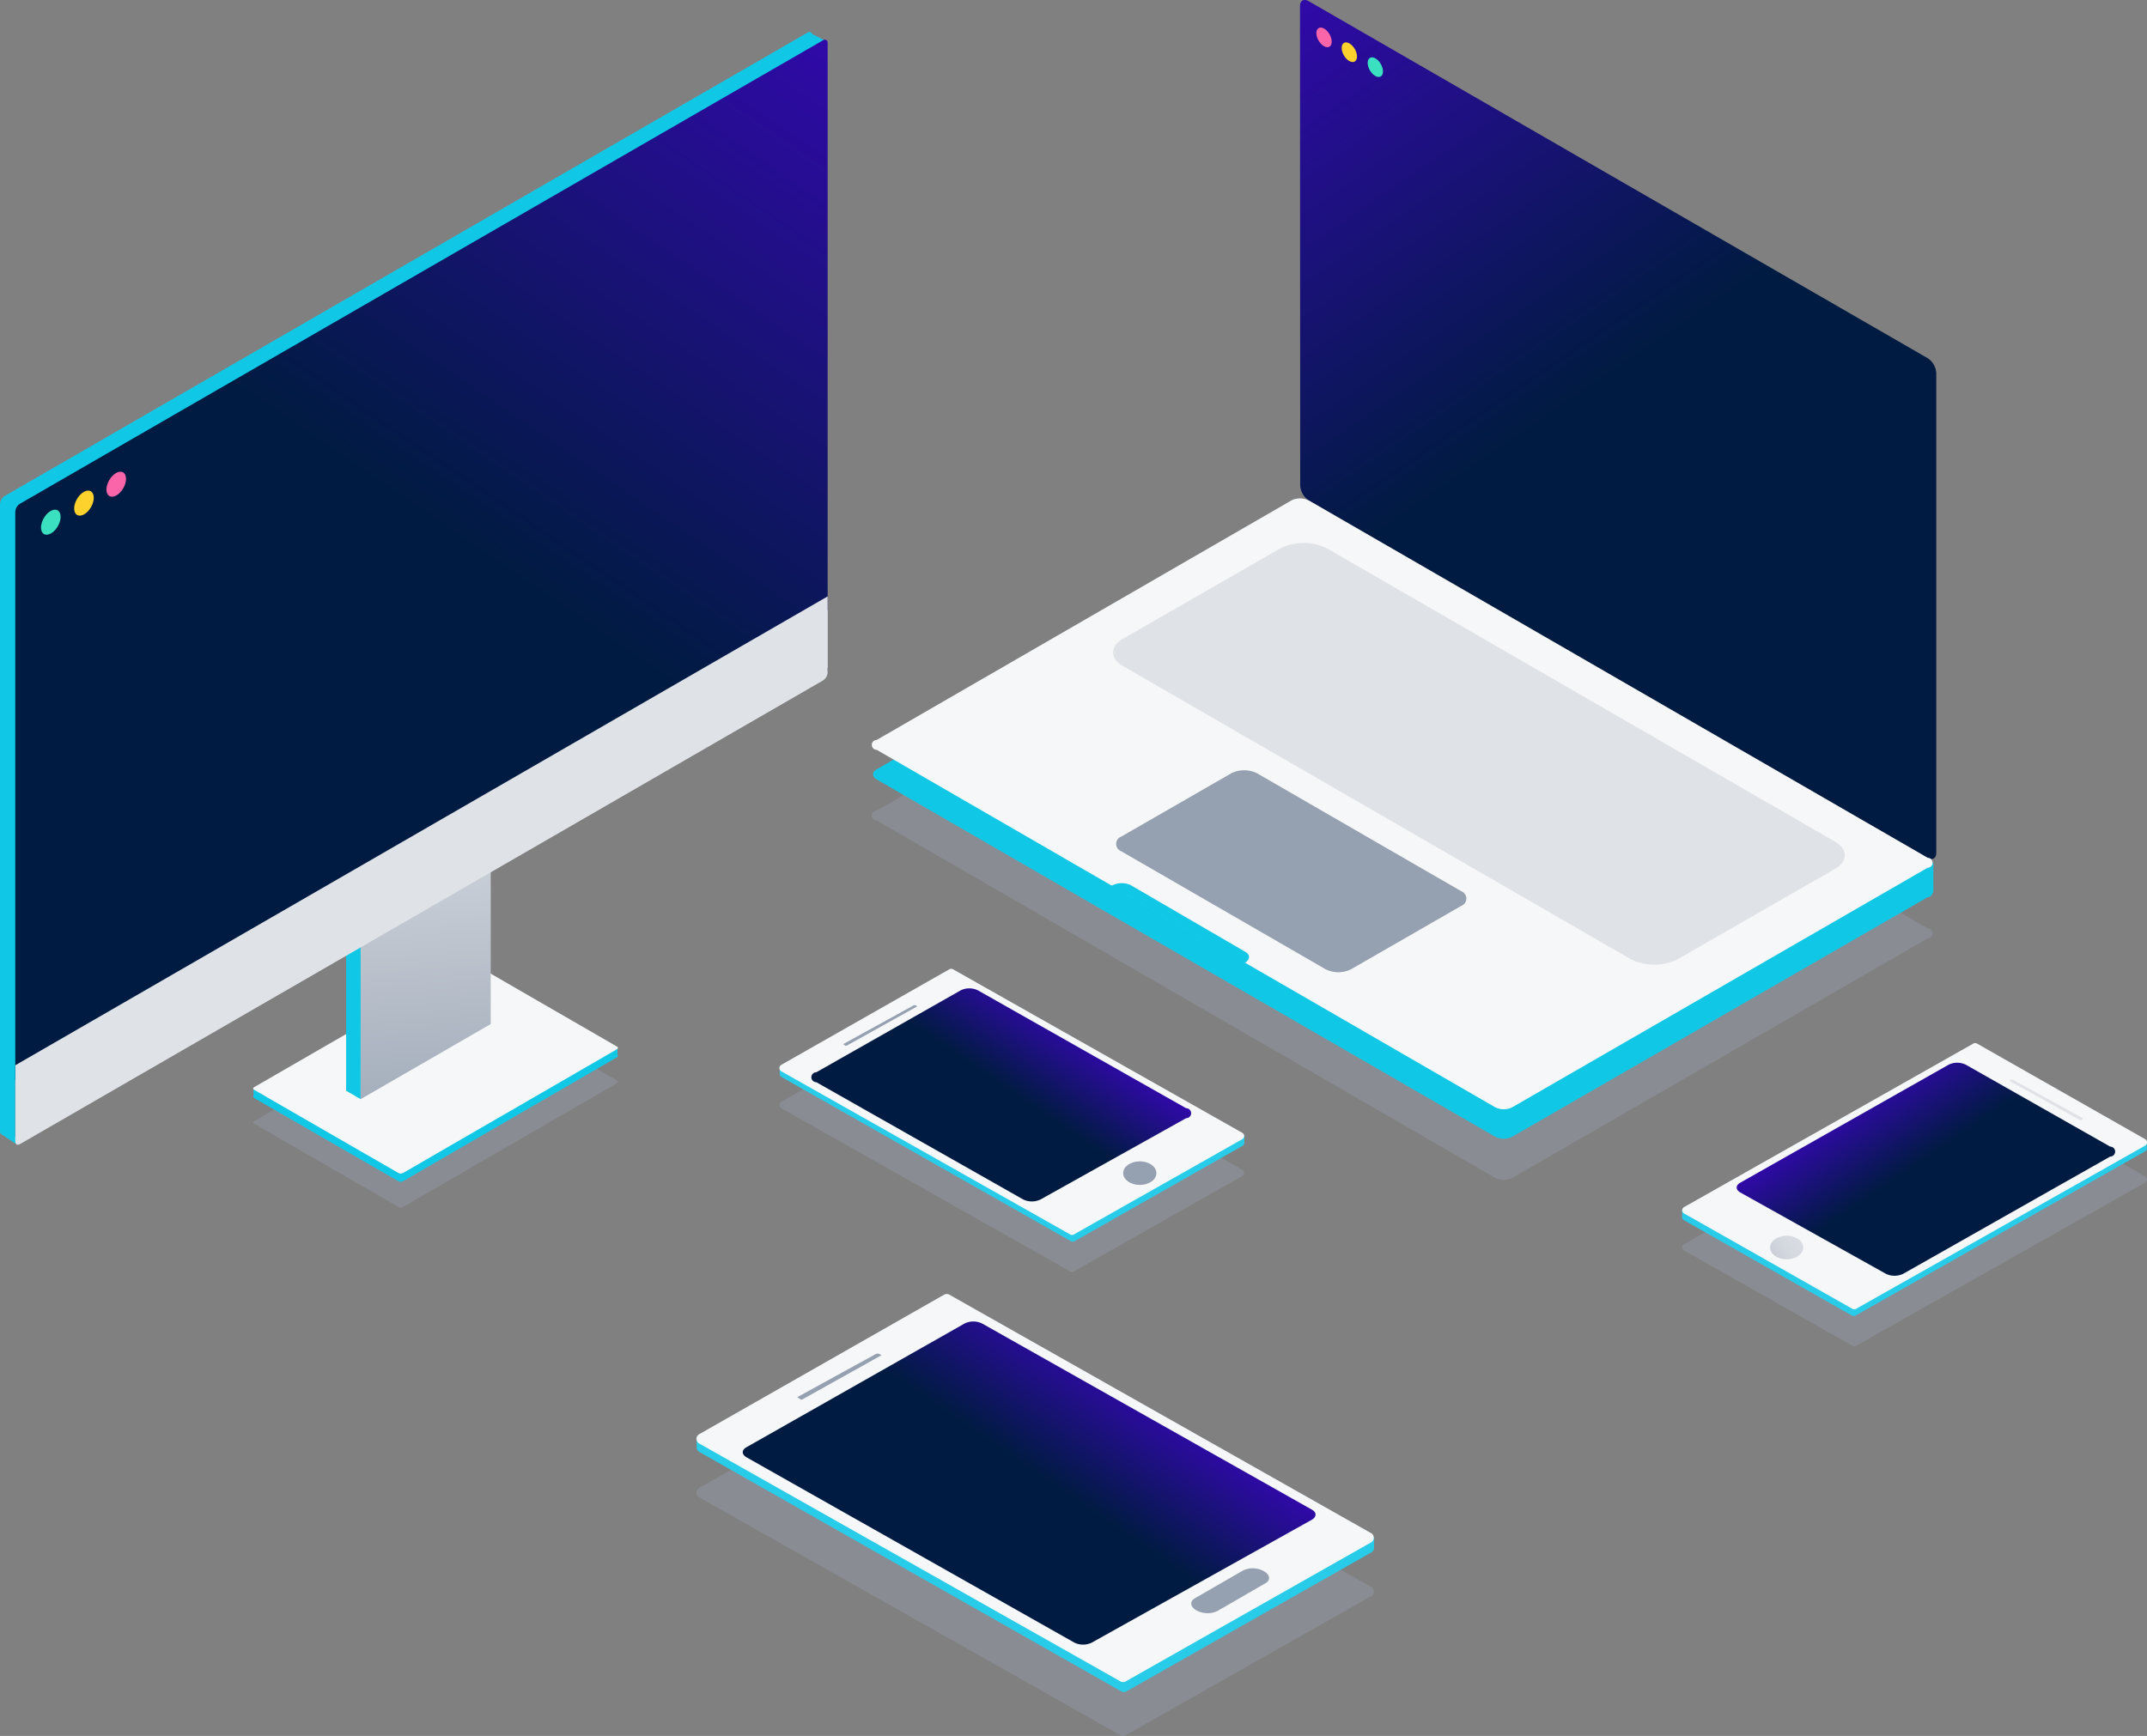 <?xml version="1.0" encoding="utf-8"?>
<svg id="Ebene_1" data-name="Ebene 1" xmlns="http://www.w3.org/2000/svg" xmlns:xlink="http://www.w3.org/1999/xlink" width="431.48" height="348.97" viewBox="0 0 431.48 348.97"><rect x="0" y="0" width="431.48" height="348.97" fill="#808080" stroke="none"/><defs><style>.cls-1{opacity:0.4;}.cls-2{fill:#95a0b0;}.cls-3{fill:#28cce8;}.cls-4{fill:#f6f7f8;}.cls-5{fill:url(#Unbenannter_Verlauf);}.cls-6{fill:url(#Unbenannter_Verlauf_2);}.cls-7{fill:url(#Unbenannter_Verlauf_3);}.cls-8{fill:url(#Unbenannter_Verlauf_4);}.cls-9{fill:url(#Unbenannter_Verlauf_5);}.cls-10{fill:#11c7e6;}.cls-11{fill:none;stroke:#0566a9;stroke-miterlimit:10;}.cls-12{fill:url(#Unbenannter_Verlauf_6);}.cls-13{fill:#f965a8;}.cls-14{fill:#fed22c;}.cls-15{fill:#3ae0c0;}.cls-16{fill:url(#Unbenannter_Verlauf_7);}.cls-17{fill:#dfe2e7;}.cls-18{fill:url(#Unbenannter_Verlauf_8);}.cls-19{fill:url(#Unbenannter_Verlauf_9);}.cls-20{fill:url(#Unbenannter_Verlauf_10);}.cls-21{fill:url(#Unbenannter_Verlauf_11);}.cls-22{fill:url(#Unbenannter_Verlauf_12);}.cls-23{fill:url(#Unbenannter_Verlauf_13);}</style><linearGradient id="Unbenannter_Verlauf" x1="372.83" y1="109.23" x2="349.33" y2="93.24" gradientTransform="matrix(1, 0, 0, -1, 0, 350.65)" gradientUnits="userSpaceOnUse"><stop offset="0" stop-color="#dfe2e7"/><stop offset="0.38" stop-color="#dde0e5"/><stop offset="0.57" stop-color="#d5d9e0"/><stop offset="0.73" stop-color="#c8cdd6"/><stop offset="0.86" stop-color="#b5bcc8"/><stop offset="0.97" stop-color="#9ca7b6"/><stop offset="1" stop-color="#95a0b0"/></linearGradient><linearGradient id="Unbenannter_Verlauf_2" x1="405.08" y1="89.13" x2="363.81" y2="149.65" gradientTransform="matrix(1, 0, 0, -1, 0, 350.65)" gradientUnits="userSpaceOnUse"><stop offset="0.46" stop-color="#001b41"/><stop offset="0.82" stop-color="#4a00e0"/></linearGradient><linearGradient id="Unbenannter_Verlauf_3" x1="375.51" y1="105.29" x2="352.01" y2="89.3" xlink:href="#Unbenannter_Verlauf"/><linearGradient id="Unbenannter_Verlauf_4" x1="-13808.68" y1="13.41" x2="-13869.48" y2="102.59" gradientTransform="translate(-13628.46 350.65) rotate(180)" xlink:href="#Unbenannter_Verlauf_2"/><linearGradient id="Unbenannter_Verlauf_5" x1="324.61" y1="180.09" x2="301.11" y2="164.1" xlink:href="#Unbenannter_Verlauf"/><linearGradient id="Unbenannter_Verlauf_6" x1="428.07" y1="113.48" x2="192.9" y2="458.43" xlink:href="#Unbenannter_Verlauf_2"/><linearGradient id="Unbenannter_Verlauf_7" x1="306.14" y1="207.24" x2="282.64" y2="191.25" xlink:href="#Unbenannter_Verlauf"/><linearGradient id="Unbenannter_Verlauf_8" x1="-14063.99" y1="110.56" x2="-14052.84" y2="243.83" gradientTransform="translate(-13970.59 350.65) rotate(180)" gradientUnits="userSpaceOnUse"><stop offset="0" stop-color="#95a0b0"/><stop offset="1" stop-color="#fff"/></linearGradient><linearGradient id="Unbenannter_Verlauf_9" x1="-13923.61" y1="38.72" x2="-14225.04" y2="480.86" gradientTransform="translate(-13970.59 350.65) rotate(180)" xlink:href="#Unbenannter_Verlauf_2"/><linearGradient id="Unbenannter_Verlauf_10" x1="369.53" y1="114.08" x2="346.03" y2="98.09" xlink:href="#Unbenannter_Verlauf"/><linearGradient id="Unbenannter_Verlauf_11" x1="324.73" y1="179.91" x2="301.23" y2="163.92" xlink:href="#Unbenannter_Verlauf"/><linearGradient id="Unbenannter_Verlauf_12" x1="-10323.63" y1="104.01" x2="-10364.9" y2="164.53" gradientTransform="translate(-10140.46 350.65) rotate(180)" xlink:href="#Unbenannter_Verlauf_2"/><linearGradient id="Unbenannter_Verlauf_13" x1="294.4" y1="224.5" x2="270.9" y2="208.51" xlink:href="#Unbenannter_Verlauf"/></defs><title>ox-app-suite_devices</title><g id="Layer_2" data-name="Layer 2"><g id="Office_Package" data-name="Office Package"><g class="cls-1"><path class="cls-2" d="M431.11,237.73,373,270.54a.79.79,0,0,1-.73,0l-33.83-19.17a.75.75,0,0,1-.27-1,.78.78,0,0,1,.27-.27l58.14-32.88a.73.73,0,0,1,.73,0l33.77,19.25a.74.74,0,0,1,.28,1A.88.88,0,0,1,431.11,237.73Z"/></g><path class="cls-3" d="M431.44,229.41v1.41a.74.74,0,0,1-.37.64l-58.16,33a.73.73,0,0,1-.73,0l-33.76-19.17a.74.74,0,0,1-.37-.64v-1.42"/><path class="cls-4" d="M431.11,230.3,373,263.11a.73.73,0,0,1-.73,0l-33.83-19.18a.73.73,0,0,1-.27-1,.7.7,0,0,1,.27-.27l58.14-32.88a.73.73,0,0,1,.73,0L431.11,229a.74.74,0,0,1,.3,1A.72.72,0,0,1,431.11,230.3Z"/><ellipse class="cls-5" cx="359.07" cy="250.78" rx="3.34" ry="2.37"/><path class="cls-6" d="M424.08,232.5a1,1,0,0,0,0-2l-29-16.46a3.94,3.94,0,0,0-3.48,0l-41.83,23.69c-1,.54-1,1.43,0,2L379,256.06a4,4,0,0,0,3.49,0Z"/><path class="cls-7" d="M418.7,224.85l-.44.29a.29.29,0,0,1-.31,0l-14.17-7.9.25-.14a.58.58,0,0,1,.57,0Z"/><g class="cls-1"><path class="cls-2" d="M140.51,301l84.66,47.82a1.08,1.08,0,0,0,1.07,0l49.31-27.95a1.08,1.08,0,0,0,.4-1.46,1,1,0,0,0-.4-.4L190.8,271.08a1.08,1.08,0,0,0-1.07,0L140.5,299.14a1.08,1.08,0,0,0-.37,1.48A1,1,0,0,0,140.51,301Z"/></g><path class="cls-3" d="M140,288.88v2.06a1.05,1.05,0,0,0,.54.93L225.33,340a1.08,1.08,0,0,0,1.07,0l49.21-27.94a1.07,1.07,0,0,0,.53-.93v-2.07"/><path class="cls-4" d="M140.51,290.18,225.17,338a1.08,1.08,0,0,0,1.07,0l49.31-27.94a1.08,1.08,0,0,0,.4-1.46,1,1,0,0,0-.4-.4L190.8,260.27a1.08,1.08,0,0,0-1.07,0L140.5,288.32a1.06,1.06,0,0,0-.39,1.46A1,1,0,0,0,140.51,290.18Z"/><path class="cls-8" d="M150,292.94c-.95-.55-1-1.43,0-2l43.87-24.89a4,4,0,0,1,3.49,0l66.31,37.44c.95.54.95,1.42,0,2l-44.26,24.72a4,4,0,0,1-3.49,0Z"/><path class="cls-9" d="M160.22,280.87l.64.42a.43.43,0,0,0,.44,0l15.86-8.86-.36-.21a.89.89,0,0,0-.84,0Z"/><polyline class="cls-10" points="184.12 151.04 184.12 145.2 188.63 148.15 188.63 153.93"/><path class="cls-11" d="M351.36,135.59c0,1.1-.78,1.56-1.73,1L282.21,98.08a3.85,3.85,0,0,1-1.73-3V35.64c0-1.1.78-1.55,1.73-1l67.42,38.53a3.81,3.81,0,0,1,1.73,3Z"/><polyline class="cls-10" points="388.55 179.36 388.55 173.37 381.73 177.71 381.73 183.63"/><g id="Shadow" class="cls-1"><path class="cls-2" d="M176.2,162.94a1,1,0,0,0,0,2l124.27,71.84a3.83,3.83,0,0,0,3.46,0l83.46-48.14a1,1,0,0,0,0-2L263,114.8a3.86,3.86,0,0,0-3.47,0Z"/></g><g id="Shape"><path class="cls-10" d="M176.11,154.7c-.91.53-.87,1.4.09,2l124.27,71.8a3.83,3.83,0,0,0,3.46,0l83.46-48.14a1,1,0,0,0,0-2L263,106.52a3.86,3.86,0,0,0-3.47,0l-80.09,46.24Z"/></g><g id="Shape-2"><path class="cls-12" d="M261.3,97.6a3.83,3.83,0,0,0,1.74,3l124.35,71.84c1,.55,1.74.1,1.74-1V75a3.82,3.82,0,0,0-1.74-3L263,.23c-1-.55-1.74-.1-1.74,1Z"/></g><ellipse id="Oval" class="cls-13" cx="266.09" cy="7.52" rx="1.27" ry="2.16" transform="translate(31.89 134.05) rotate(-30)"/><ellipse id="Oval-2" class="cls-14" cx="271.18" cy="10.49" rx="1.27" ry="2.16" transform="translate(31.08 137) rotate(-30)"/><ellipse id="Oval-3" class="cls-15" cx="276.4" cy="13.5" rx="1.27" ry="2.16" transform="translate(30.28 140.01) rotate(-30)"/><g id="Shape-3"><path class="cls-4" d="M176.2,148.74a1,1,0,0,0,0,2l124.27,71.84a3.83,3.83,0,0,0,3.46,0l83.46-48.14a1,1,0,0,0,0-2L263,100.6a3.86,3.86,0,0,0-3.47,0Z"/></g><path class="cls-16" d="M293.67,179.16l-41.08-23.73a5.85,5.85,0,0,0-5.1,0l-22.16,12.75a1.57,1.57,0,0,0,0,2.94l41.08,23.73a5.78,5.78,0,0,0,5.1,0l22.16-12.75a1.57,1.57,0,0,0,0-2.94Z"/><path class="cls-17" d="M368.84,169.23l-102.17-59a10.66,10.66,0,0,0-9.35,0L225.6,128.45c-2.51,1.44-2.51,4,0,5.4l102.18,59a10.66,10.66,0,0,0,9.35,0l31.71-18.22C371.36,173.19,371.36,170.67,368.84,169.23Z"/><path class="cls-10" d="M250.15,193.59c1.08-.68,1.16-1.63.2-2.2l-23.14-13.47a4.29,4.29,0,0,0-3.87.17Z"/><g id="Shape-4" class="cls-1"><path class="cls-2" d="M124,217.21c.25.15.25.39,0,.53L81,242.62a1,1,0,0,1-.93,0l-29-16.72c-.25-.15-.25-.39,0-.53l43.07-24.88a1,1,0,0,1,.92,0Z"/></g><polygon class="cls-10" points="124.1 212.3 124.1 210.65 122.44 211.61 122.44 213.26 124.1 212.3"/><polygon class="cls-10" points="50.95 220.47 50.95 218.83 52.84 219.92 52.84 221.57 50.95 220.47"/><g id="Shape-5"><path class="cls-10" d="M124,212c.25.14.25.38,0,.53L81,237.45a1,1,0,0,1-.93,0l-29-16.72a.29.29,0,0,1-.16-.38.28.28,0,0,1,.16-.16l43.07-24.88a1.06,1.06,0,0,1,.92,0Z"/></g><g id="Shape-6"><path class="cls-4" d="M124,210.39c.25.15.25.39,0,.53L81,235.8a1,1,0,0,1-.93,0l-29-16.72c-.25-.15-.25-.39,0-.53l43.07-24.88a1,1,0,0,1,.92,0Z"/></g><polygon class="cls-10" points="72.48 220.96 69.56 219.27 69.56 184.3 72.49 184.3 72.48 220.96"/><polygon class="cls-18" points="72.48 86.75 72.48 220.96 98.62 205.86 98.62 71.66 72.48 86.75"/><polygon class="cls-10" points="3.38 230.07 0.27 228 0.51 224.13 3.74 224.13 3.38 230.07"/><polygon class="cls-10" points="166 8.24 162.89 6.68 156.29 10.49 158.98 12.29 166 8.24"/><g id="Shape-7"><path class="cls-10" d="M163.22,133.11a2.06,2.06,0,0,1-.92,1.61L.92,227.94c-.5.29-.92.05-.92-.54V101.32a2.07,2.07,0,0,1,.92-1.6L162.3,6.55a.57.57,0,0,1,.92.54Z"/></g><g id="Shape-8"><path class="cls-19" d="M166.33,134.67a2.08,2.08,0,0,1-.93,1.6L4,228.91c-.51.29-.93.05-.93-.53V102.87a2.08,2.08,0,0,1,.93-1.6L165.4,8.1a.58.58,0,0,1,.93.54Z"/></g><ellipse id="Oval-4" class="cls-13" cx="23.36" cy="97.34" rx="2.75" ry="1.63" transform="translate(-72.62 68.9) rotate(-60)"/><ellipse id="Oval-5" class="cls-14" cx="16.87" cy="101.14" rx="2.75" ry="1.63" transform="translate(-79.15 65.18) rotate(-60)"/><ellipse id="Oval-6" class="cls-15" cx="10.21" cy="104.98" rx="2.75" ry="1.63" transform="translate(-85.81 61.33) rotate(-60)"/><g id="Shape-9"><path class="cls-17" d="M166.33,135.18a2.07,2.07,0,0,1-.93,1.61L4,230c-.51.29-.93.05-.93-.54v-12.2a2.08,2.08,0,0,1,.93-1.6l161.4-93.17a.58.58,0,0,1,.93.54Z"/></g><polygon id="Shape-10" class="cls-17" points="166.33 134.18 3.1 228.47 3.1 214.13 166.33 119.89 166.33 134.18"/><path class="cls-20" d="M254.32,318.27l-9.72,5.62a4.7,4.7,0,0,1-4.18-.18h0c-1.23-.71-1.36-1.79-.3-2.41l9.73-5.61a4.61,4.61,0,0,1,4.17.17h0C255.25,316.57,255.39,317.66,254.32,318.27Z"/><g class="cls-1"><path class="cls-2" d="M157,222.77l58.08,32.82a.79.79,0,0,0,.73,0l33.83-19.17a.75.75,0,0,0,.27-1,.78.78,0,0,0-.27-.27L191.5,202.26a.75.75,0,0,0-.74,0L157,221.5a.73.73,0,0,0-.27,1A.78.78,0,0,0,157,222.77Z"/></g><path class="cls-3" d="M156.7,214.45v1.42a.74.74,0,0,0,.37.64l58.15,33a.75.75,0,0,0,.74,0l33.75-19.17a.74.74,0,0,0,.37-.64v-1.4"/><path class="cls-4" d="M157,215.35l58.08,32.81a.73.73,0,0,0,.73,0L249.67,229a.73.73,0,0,0,.27-1,.78.78,0,0,0-.27-.27l-58.14-32.88a.75.75,0,0,0-.74,0L157,214.07a.75.75,0,0,0-.27,1A.78.78,0,0,0,157,215.35Z"/><ellipse class="cls-21" cx="229.06" cy="235.83" rx="3.34" ry="2.37"/><path class="cls-22" d="M164.06,217.55a1,1,0,0,1,0-2l29-16.46a3.94,3.94,0,0,1,3.48,0l41.84,23.69a1,1,0,0,1,0,2l-29.26,16.34a4,4,0,0,1-3.49,0Z"/><path class="cls-23" d="M169.44,209.9l.44.29a.27.27,0,0,0,.3,0l14.18-7.9-.25-.14a.55.55,0,0,0-.58,0Z"/></g></g></svg>
